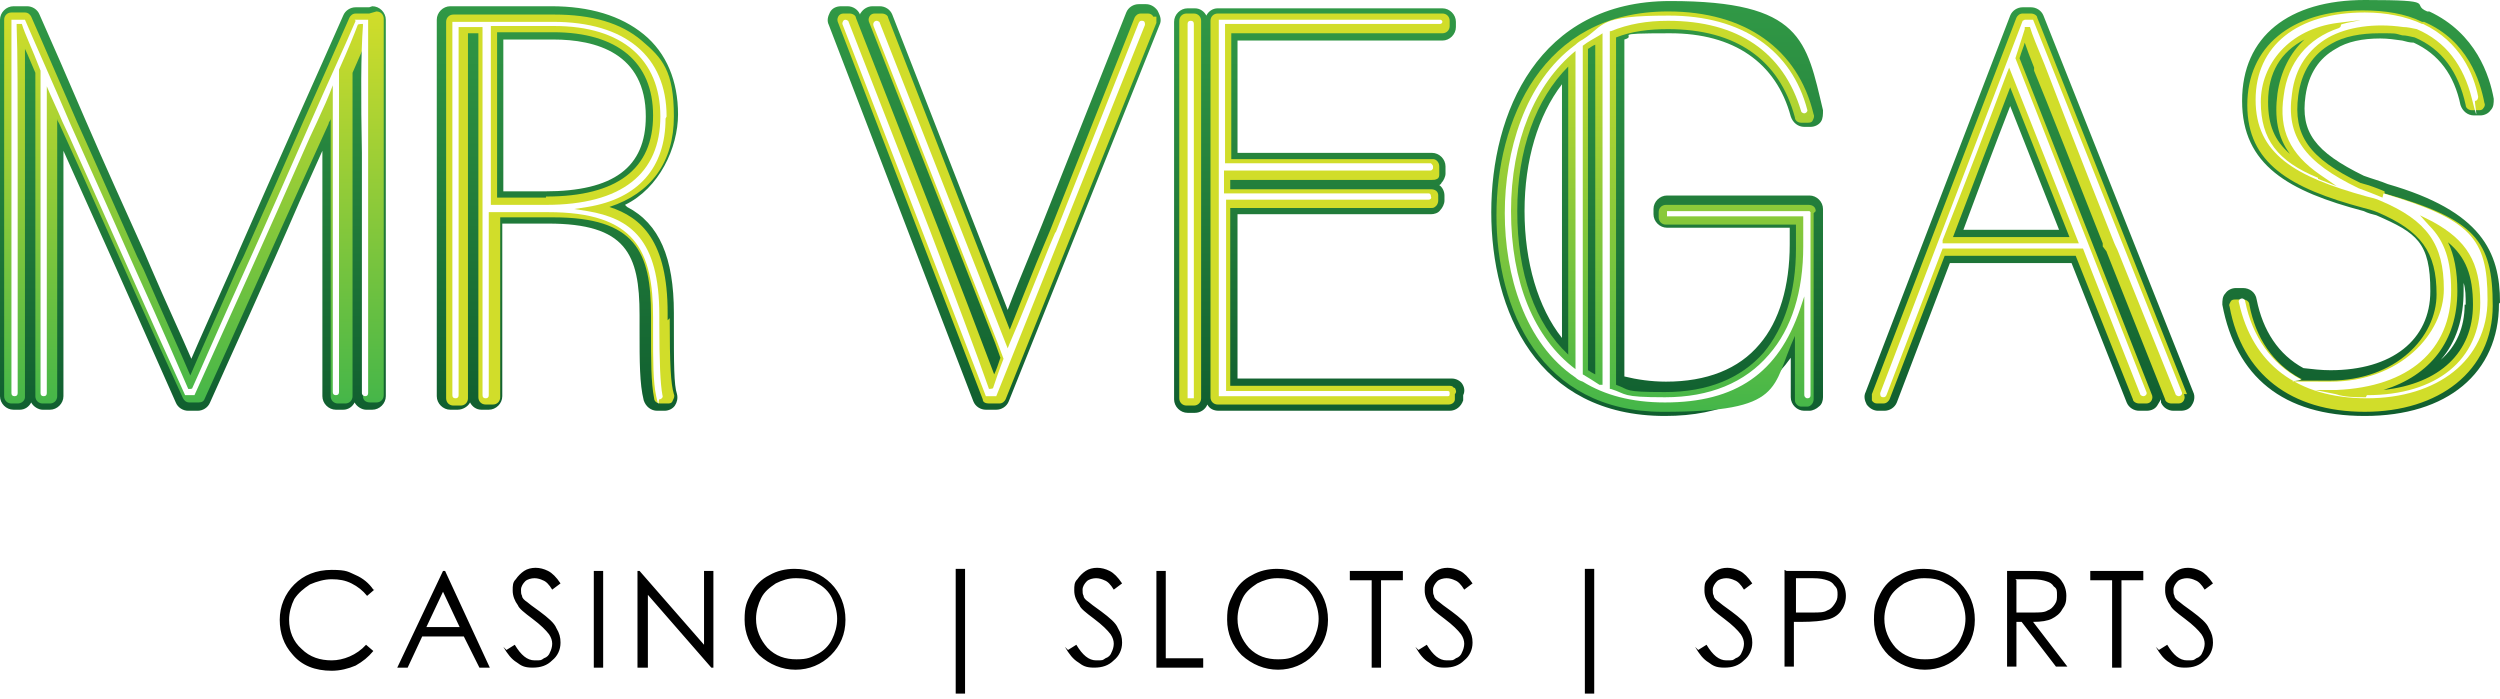 <svg width="1020" height="285" viewBox="0 0 1020 285" fill="none" xmlns="http://www.w3.org/2000/svg">
<g filter="url(#filter0_d_40006888_1710)">
<path d="M152.745 240.574L149.775 243.12C148.078 240.998 145.957 239.301 143.411 238.028C140.865 236.755 138.319 236.331 135.349 236.331C132.379 236.331 129.409 237.18 126.439 238.453C123.894 240.15 121.772 241.847 120.075 244.393C118.802 246.938 117.953 249.908 117.953 252.878C117.953 257.545 119.651 261.788 123.045 264.758C126.439 268.152 130.682 269.425 135.349 269.425C140.017 269.425 145.532 267.304 149.351 263.061L152.321 265.607C150.2 268.152 148.078 269.85 145.108 271.547C142.138 272.82 138.744 273.668 135.349 273.668C128.561 273.668 123.045 271.547 119.226 266.88C115.832 263.061 114.135 258.394 114.135 252.878C114.135 247.363 116.256 242.271 120.075 238.453C123.894 234.634 128.985 232.513 135.349 232.513C141.714 232.513 142.138 233.361 145.108 234.634C148.078 235.907 150.624 238.028 152.321 240.574H152.745ZM181.597 232.937L199.842 272.395H195.599L189.235 259.667H172.263L166.323 272.395H162.08L180.749 232.937H181.597ZM180.749 241.423L173.96 255.848H187.537L180.749 241.423ZM206.631 265.182L210.025 263.061C212.571 267.304 215.116 269.425 218.087 269.425C221.057 269.425 220.632 269.425 221.905 268.577C223.178 268.152 224.027 267.304 224.451 266.031C224.875 265.182 225.299 263.91 225.299 262.637C225.299 261.364 224.875 260.091 224.027 258.818C222.754 257.121 220.632 255 217.238 252.454C213.844 249.908 211.722 248.211 211.298 246.938C210.025 245.241 209.176 243.12 209.176 240.998C209.176 238.877 209.176 237.604 210.449 236.331C211.298 235.058 212.571 233.785 213.844 232.937C215.116 232.088 216.814 231.664 218.511 231.664C220.208 231.664 221.905 232.088 223.602 232.937C225.3 233.785 226.997 235.483 228.694 238.028L225.299 240.574C224.027 238.453 222.754 237.18 221.481 236.755C220.632 236.331 219.359 235.907 218.087 235.907C216.814 235.907 215.116 236.331 214.268 237.18C213.419 238.028 212.571 239.301 212.571 240.574C212.571 241.847 212.571 242.271 212.995 243.12C212.995 243.968 213.844 244.817 215.116 245.665C215.541 246.09 217.238 247.363 220.208 249.484C223.602 252.03 226.148 254.151 226.997 256.273C228.27 258.394 228.694 260.091 228.694 262.212C228.694 265.182 227.421 267.728 225.299 269.425C223.178 271.547 220.632 272.395 217.238 272.395C213.844 272.395 212.571 271.547 210.874 270.274C208.752 269.001 207.055 266.88 205.358 263.91L206.631 265.182ZM242.271 232.937H246.09V272.395H242.271V232.937ZM260.092 272.395V232.937H260.94L287.246 263.061V232.937H291.065V272.395H290.216L264.334 242.695V272.395H260.092ZM324.16 232.088C330.1 232.088 335.191 234.21 339.01 238.028C342.829 241.847 344.95 246.938 344.95 252.878C344.95 258.818 342.829 263.485 339.01 267.304C335.191 271.122 330.1 273.244 324.584 273.244C319.068 273.244 313.977 271.122 309.734 267.304C305.915 263.485 303.794 258.394 303.794 252.878C303.794 247.363 304.642 245.665 306.339 242.271C308.037 238.877 310.582 236.331 313.977 234.634C316.947 232.937 320.341 232.088 324.16 232.088ZM324.584 235.907C321.614 235.907 319.068 236.755 316.522 238.028C313.977 239.725 311.855 241.423 310.582 243.968C309.309 246.514 308.461 249.484 308.461 252.454C308.461 257.121 310.158 260.94 313.128 264.334C316.522 267.728 320.341 269.001 325.008 269.001C329.676 269.001 330.948 268.152 333.494 266.88C336.04 265.607 338.161 263.485 339.434 260.94C340.707 258.394 341.556 255.424 341.556 252.454C341.556 249.484 340.707 246.514 339.434 243.968C338.161 241.423 336.04 239.301 333.494 238.028C330.948 236.331 327.978 235.907 325.008 235.907H324.584ZM389.925 232.088H393.744V283.002H389.925V232.088ZM435.749 265.182L439.143 263.061C441.689 267.304 444.235 269.425 447.205 269.425C450.175 269.425 449.75 269.425 451.023 268.577C452.296 268.152 453.145 267.304 453.569 266.031C453.993 265.182 454.418 263.91 454.418 262.637C454.418 261.364 453.993 260.091 453.145 258.818C451.872 257.121 449.75 255 446.356 252.454C442.962 249.908 440.84 248.211 440.416 246.938C439.143 245.241 438.294 243.12 438.294 240.998C438.294 238.877 438.294 237.604 439.567 236.331C440.416 235.058 441.689 233.785 442.962 232.937C444.235 232.088 445.932 231.664 447.629 231.664C449.326 231.664 451.023 232.088 452.72 232.937C454.418 233.785 456.115 235.483 457.812 238.028L454.418 240.574C453.145 238.453 451.872 237.18 450.599 236.755C449.75 236.331 448.478 235.907 447.205 235.907C445.932 235.907 444.235 236.331 443.386 237.18C442.537 238.028 441.689 239.301 441.689 240.574C441.689 241.847 441.689 242.271 442.113 243.12C442.113 243.968 442.962 244.817 444.235 245.665C444.659 246.09 446.356 247.363 449.326 249.484C452.72 252.03 455.266 254.151 456.115 256.273C457.388 258.394 457.812 260.091 457.812 262.212C457.812 265.182 456.539 267.728 454.418 269.425C452.296 271.547 449.75 272.395 446.356 272.395C442.962 272.395 441.689 271.547 439.992 270.274C437.87 269.001 436.173 266.88 434.476 263.91L435.749 265.182ZM471.814 232.937H475.632V268.577H490.907V272.395H471.814V232.937ZM521.032 232.088C526.972 232.088 532.063 234.21 535.882 238.028C539.7 241.847 541.822 246.938 541.822 252.878C541.822 258.818 539.7 263.485 535.882 267.304C532.063 271.122 526.972 273.244 521.456 273.244C515.94 273.244 510.849 271.122 506.606 267.304C502.787 263.485 500.666 258.394 500.666 252.878C500.666 247.363 501.514 245.665 503.211 242.271C504.908 238.877 507.454 236.331 510.849 234.634C513.819 232.937 517.213 232.088 521.032 232.088ZM521.032 235.907C518.062 235.907 515.516 236.755 512.97 238.028C510.424 239.725 508.303 241.423 507.03 243.968C505.757 246.514 504.909 249.484 504.909 252.454C504.909 257.121 506.606 260.94 509.576 264.334C512.97 267.728 516.789 269.001 521.456 269.001C526.123 269.001 527.396 268.152 529.942 266.88C532.488 265.607 534.609 263.485 535.882 260.94C537.155 258.394 538.003 255.424 538.003 252.454C538.003 249.484 537.155 246.514 535.882 243.968C534.609 241.423 532.488 239.301 529.942 238.028C527.396 236.331 524.426 235.907 521.456 235.907H521.032ZM550.732 236.755V232.937H572.371V236.755H563.461V272.395H559.642V236.755H550.732ZM578.735 265.182L582.13 263.061C584.676 267.304 587.221 269.425 590.191 269.425C593.161 269.425 592.737 269.425 594.01 268.577C595.283 268.152 596.131 267.304 596.556 266.031C596.98 265.182 597.404 263.91 597.404 262.637C597.404 261.364 596.98 260.091 596.131 258.818C594.859 257.121 592.737 255 589.343 252.454C585.948 249.908 583.827 248.211 583.403 246.938C582.13 245.241 581.281 243.12 581.281 240.998C581.281 238.877 581.281 237.604 582.554 236.331C583.403 235.058 584.676 233.785 585.948 232.937C587.221 232.088 588.918 231.664 590.616 231.664C592.313 231.664 594.01 232.088 595.707 232.937C597.404 233.785 599.101 235.483 600.799 238.028L597.404 240.574C596.131 238.453 594.859 237.18 593.586 236.755C592.737 236.331 591.464 235.907 590.191 235.907C588.918 235.907 587.221 236.331 586.373 237.18C585.524 238.028 584.676 239.301 584.676 240.574C584.676 241.847 584.676 242.271 585.1 243.12C585.1 243.968 585.948 244.817 587.221 245.665C587.646 246.09 589.343 247.363 592.313 249.484C595.707 252.03 598.253 254.151 599.102 256.273C600.374 258.394 600.799 260.091 600.799 262.212C600.799 265.182 599.526 267.728 597.404 269.425C595.283 271.547 592.737 272.395 589.343 272.395C585.948 272.395 584.676 271.547 582.978 270.274C580.857 269.001 579.16 266.88 577.463 263.91L578.735 265.182ZM646.622 232.088H650.441V283.002H646.622V232.088ZM692.87 265.182L696.265 263.061C698.81 267.304 701.356 269.425 704.326 269.425C707.296 269.425 706.872 269.425 708.145 268.577C709.418 268.152 710.266 267.304 710.691 266.031C711.115 265.182 711.539 263.91 711.539 262.637C711.539 261.364 711.115 260.091 710.266 258.818C708.993 257.121 706.872 255 703.478 252.454C700.083 249.908 697.962 248.211 697.537 246.938C696.265 245.241 695.416 243.12 695.416 240.998C695.416 238.877 695.416 237.604 696.689 236.331C697.537 235.058 698.81 233.785 700.083 232.937C701.356 232.088 703.053 231.664 704.75 231.664C706.448 231.664 708.145 232.088 709.842 232.937C711.539 233.785 713.236 235.483 714.933 238.028L711.539 240.574C710.266 238.453 708.993 237.18 707.72 236.755C706.872 236.331 705.599 235.907 704.326 235.907C703.053 235.907 701.356 236.331 700.507 237.18C699.659 238.028 698.81 239.301 698.81 240.574C698.81 241.847 698.81 242.271 699.235 243.12C699.235 243.968 700.083 244.817 701.356 245.665C701.78 246.09 703.478 247.363 706.448 249.484C709.842 252.03 712.388 254.151 713.236 256.273C714.509 258.394 714.933 260.091 714.933 262.212C714.933 265.182 713.661 267.728 711.539 269.425C709.418 271.547 706.872 272.395 703.478 272.395C700.083 272.395 698.81 271.547 697.113 270.274C694.992 269.001 693.295 266.88 691.597 263.91L692.87 265.182ZM728.935 232.937H736.572C741.24 232.937 744.21 232.937 745.483 233.361C747.604 233.785 749.725 235.058 750.998 236.755C752.271 238.453 753.12 240.574 753.12 243.12C753.12 245.665 752.271 247.787 750.998 249.484C749.725 251.181 747.604 252.454 745.058 252.878C743.361 253.303 739.967 253.727 734.875 253.727H731.905V271.971H728.086V232.513L728.935 232.937ZM732.754 236.755V249.908H739.542C742.088 249.908 744.21 249.908 745.483 249.06C746.755 248.635 747.604 247.787 748.453 246.514C749.301 245.241 749.725 244.393 749.725 242.695C749.725 240.998 749.725 240.15 748.453 238.877C747.604 237.604 746.755 237.18 745.483 236.755C744.21 236.331 742.512 235.907 739.542 235.907H732.754V236.755ZM784.942 232.088C790.882 232.088 795.973 234.21 799.792 238.028C803.611 241.847 805.732 246.938 805.732 252.878C805.732 258.818 803.611 263.485 799.792 267.304C795.973 271.122 790.882 273.244 785.366 273.244C779.85 273.244 774.759 271.122 770.516 267.304C766.697 263.485 764.576 258.394 764.576 252.878C764.576 247.363 765.424 245.665 767.121 242.271C768.819 238.877 771.364 236.331 774.759 234.634C777.729 232.937 781.123 232.088 784.942 232.088ZM784.942 235.907C781.972 235.907 779.426 236.755 776.88 238.028C774.334 239.725 772.213 241.423 770.94 243.968C769.667 246.514 768.819 249.484 768.819 252.454C768.819 257.121 770.516 260.94 773.486 264.334C776.88 267.728 780.699 269.001 785.366 269.001C790.033 269.001 791.306 268.152 793.852 266.88C796.398 265.607 798.519 263.485 799.792 260.94C801.065 258.394 801.914 255.424 801.914 252.454C801.914 249.484 801.065 246.514 799.792 243.968C798.519 241.423 796.398 239.301 793.852 238.028C791.306 236.331 788.336 235.907 785.366 235.907H784.942ZM818.885 232.937H826.522C830.765 232.937 833.735 232.937 835.433 233.361C837.554 233.785 839.676 235.058 840.948 236.755C842.221 238.453 843.07 240.574 843.07 243.12C843.07 245.665 842.646 246.938 841.373 248.635C840.524 250.333 838.827 251.605 837.13 252.454C835.433 253.302 832.887 253.727 829.493 253.727L843.494 271.971H838.827L824.825 253.727H822.704V271.971H818.885V232.513V232.937ZM822.704 236.755V249.908H829.493C832.038 249.908 834.16 249.908 835.433 249.06C836.706 248.635 837.554 247.787 838.403 246.514C839.251 245.241 839.251 244.393 839.251 242.695C839.251 240.998 839.251 240.15 837.978 239.301C837.13 238.028 836.281 237.604 835.008 237.18C833.735 236.755 832.038 236.331 829.068 236.331H822.279L822.704 236.755ZM852.829 236.755V232.937H874.468V236.755H865.557V272.395H861.739V236.755H852.829ZM880.832 265.182L884.226 263.061C886.772 267.304 889.318 269.425 892.288 269.425C895.258 269.425 894.834 269.425 896.107 268.577C897.379 268.152 898.228 267.304 898.652 266.031C899.077 265.182 899.501 263.91 899.501 262.637C899.501 261.364 899.077 260.091 898.228 258.818C896.955 257.121 894.834 255 891.439 252.454C888.045 249.908 885.923 248.211 885.499 246.938C884.226 245.241 883.378 243.12 883.378 240.998C883.378 238.877 883.378 237.604 884.651 236.331C885.499 235.058 886.772 233.785 888.045 232.937C889.318 232.088 891.015 231.664 892.712 231.664C894.409 231.664 896.107 232.088 897.804 232.937C899.501 233.785 901.198 235.483 902.895 238.028L899.501 240.574C898.228 238.453 896.955 237.18 895.682 236.755C894.834 236.331 893.561 235.907 892.288 235.907C891.015 235.907 889.318 236.331 888.469 237.18C887.621 238.028 886.772 239.301 886.772 240.574C886.772 241.847 886.772 242.271 887.196 243.12C887.196 243.968 888.045 244.817 889.318 245.665C889.742 246.09 891.439 247.363 894.409 249.484C897.804 252.03 900.349 254.151 901.198 256.273C902.471 258.394 902.895 260.091 902.895 262.212C902.895 265.182 901.622 267.728 899.501 269.425C897.379 271.547 894.834 272.395 891.439 272.395C888.045 272.395 886.772 271.547 885.075 270.274C882.953 269.001 881.256 266.88 879.559 263.91L880.832 265.182Z" fill="black"/>
</g>
<path d="M472.662 5.091C473.511 6.789 473.935 8.486 473.087 10.183L411.564 163.773C410.715 165.895 408.594 167.168 406.473 167.168H402.23C400.108 167.168 397.987 165.895 397.138 163.773L338.161 10.183C337.313 8.486 337.737 6.789 338.586 5.091C339.434 3.394 341.131 2.546 343.253 2.546H345.799C347.92 2.546 350.042 3.819 350.89 5.94C350.89 5.94 350.89 5.516 351.314 5.091C352.163 3.819 353.86 2.546 355.982 2.546C358.103 2.546 358.952 2.546 358.952 2.546C361.073 2.546 363.195 3.819 364.043 5.94L411.14 126.436C413.686 119.648 416.656 112.435 419.626 105.222L425.141 91.645L459.509 5.091C460.358 2.97 462.479 1.697 464.601 1.697H467.571C469.268 1.697 470.965 2.546 472.238 4.243L472.662 5.091ZM255.849 84.432C269.002 91.221 274.942 105.222 274.942 127.709V130.679C274.942 148.923 274.942 156.985 276.215 160.803C276.639 162.501 276.215 164.198 275.366 165.471C274.517 166.743 272.82 167.592 271.123 167.592H268.153C265.607 167.592 263.486 165.895 262.637 163.349C260.94 156.561 260.94 147.651 260.94 134.498V128.558C260.94 103.525 255.424 91.221 223.602 91.221H204.933V161.652C204.933 164.622 202.388 167.168 199.418 167.168H196.448C194.326 167.168 192.629 165.895 191.78 164.198C190.932 165.895 188.81 167.168 186.689 167.168H183.719C180.749 167.168 178.203 164.622 178.203 161.652V8.061C178.203 5.091 180.749 2.546 183.719 2.546H224.875C240.574 2.546 253.303 6.364 262.637 14.001C271.972 21.639 276.639 33.094 276.639 46.671C276.639 60.248 269.002 76.795 255 83.584L255.849 84.432ZM263.486 47.52C263.486 21.638 243.12 16.123 225.724 16.123H205.358V78.068H222.329C250.333 78.068 263.486 68.31 263.486 47.52ZM150.624 2.97H145.108C142.987 2.97 140.865 4.243 140.017 6.364C134.925 17.82 128.985 31.397 121.348 48.368C112.862 67.461 104.376 86.554 97.163 103.101L94.617 109.041C87.829 124.315 81.888 137.468 78.07 146.378C74.251 137.468 67.887 123.891 61.523 109.041L58.977 103.101C51.339 86.129 42.854 67.461 34.792 48.793C27.155 30.973 21.215 17.396 16.123 5.94C15.274 3.819 13.153 2.546 11.032 2.546H5.516C2.546 2.546 0 5.091 0 8.061V161.652C0 164.622 2.546 167.168 5.516 167.168H8.062C10.183 167.168 11.88 165.895 12.729 164.198C13.577 165.895 15.699 167.168 17.396 167.168H20.366C23.336 167.168 25.882 164.622 25.882 161.652V61.521L35.216 82.311C49.218 113.284 63.22 145.105 71.706 164.198C72.554 166.319 74.675 167.592 76.797 167.592H80.616C82.737 167.592 84.859 166.319 85.707 164.198C94.193 145.105 108.619 113.708 122.196 82.311L131.531 61.521V161.652C131.531 164.622 134.077 167.168 137.047 167.168H140.017C142.138 167.168 143.835 165.895 144.684 164.198C145.532 165.895 147.654 167.168 149.351 167.168H151.897C154.867 167.168 157.413 164.622 157.413 161.652V8.061C157.413 5.091 154.867 2.546 151.897 2.546L150.624 2.97ZM1019.58 123.891C1019.58 152.318 998.361 169.713 964.842 169.713C931.323 169.713 912.23 153.591 906.714 124.315C906.714 122.618 906.714 120.921 907.987 119.648C908.835 118.375 910.532 117.526 912.23 117.526H915.2C917.745 117.526 920.291 119.224 920.716 122.194C923.261 134.922 929.626 144.681 939.809 150.196C943.627 150.621 947.022 151.045 950.84 151.045C975.874 151.045 991.572 138.741 991.572 118.799C991.572 98.858 986.057 95.04 969.509 87.827C967.812 87.402 966.115 86.978 964.418 86.129C933.869 78.068 914.775 67.461 914.775 41.156C914.775 14.85 933.869 0 964.842 0C995.815 0 983.086 1.697 990.299 4.667H991.148C1010.24 13.577 1015.76 30.973 1017.45 40.307C1017.45 42.004 1017.45 43.701 1016.18 44.974C1015.33 46.247 1013.64 47.096 1011.94 47.096H1009.39C1006.85 47.096 1004.73 45.398 1003.88 42.853C1001.33 30.548 994.967 22.063 984.784 17.396C983.086 17.396 981.814 16.971 980.116 16.547C977.146 16.123 974.176 15.698 971.206 15.698C963.993 15.698 957.629 16.971 952.962 19.941C946.173 23.76 941.93 30.124 940.657 39.034C938.536 53.884 944.476 61.945 964.418 71.704C967.812 72.977 971.206 73.825 974.176 75.098C1012.36 86.129 1020 102.677 1020 123.466L1019.58 123.891ZM1006 124.315C1006 120.921 1006 117.951 1005.15 115.405C1005.15 116.678 1005.15 117.527 1005.15 118.799C1005.15 129.831 1002.18 139.589 995.815 146.802C1002.18 141.286 1005.57 133.649 1005.57 124.315H1006ZM894.834 159.955C895.682 161.652 895.258 163.773 894.409 165.046C893.561 166.743 891.864 167.592 889.742 167.592H886.772C884.651 167.592 882.529 166.319 881.68 164.198V162.925C881.256 163.773 880.832 164.198 880.408 165.046C879.559 166.743 877.862 167.592 875.74 167.592H872.77C870.649 167.592 868.527 166.319 867.679 164.198L845.191 107.344H795.549L773.91 164.198C773.062 166.319 770.94 167.592 768.819 167.592H766.273C764.576 167.592 762.879 166.743 761.606 165.046C760.757 163.349 760.333 161.652 761.181 159.955L820.158 6.364C821.007 4.243 823.128 2.97 825.25 2.97H828.644C830.765 2.97 832.887 4.243 833.735 6.364L894.834 159.955ZM840.1 93.767L820.158 43.277C814.218 58.551 807.005 77.644 801.065 93.767H840.524H840.1ZM591.04 154.439H504.909V87.402H583.827C585.1 87.402 586.797 86.978 587.646 85.705C588.494 84.857 589.343 83.16 589.343 81.887V79.765C589.343 78.068 588.494 76.371 587.221 75.522C587.221 75.522 588.07 75.098 588.07 74.674C588.918 73.825 589.767 72.128 589.767 70.855V67.885C589.767 64.915 587.221 62.37 584.251 62.37H504.909V16.547H588.494C591.464 16.547 594.01 14.001 594.01 11.031V8.91C594.01 5.94 591.464 3.394 588.494 3.394H496.847C494.725 3.394 493.028 4.667 492.18 6.364C491.331 4.667 489.634 3.394 487.512 3.394H484.542C481.572 3.394 479.027 5.94 479.027 8.91V162.925C479.027 165.895 481.572 168.441 484.542 168.441H487.512C489.634 168.441 491.755 167.168 492.604 165.046C493.453 166.743 495.15 167.592 497.271 167.592H591.464C594.01 167.592 596.131 165.895 596.98 163.349V161.228C597.829 159.531 597.404 157.833 596.556 156.561C595.707 155.288 594.01 154.439 592.313 154.439H591.04ZM743.785 86.129V162.076C743.785 163.349 743.361 165.046 742.088 165.895C741.24 166.743 739.542 167.592 738.27 167.592H736.148C733.178 167.592 730.632 165.046 730.632 162.076C730.632 159.106 730.632 155.288 730.632 145.954C719.601 161.652 702.629 169.713 679.293 169.713C627.105 169.713 608.436 126.861 608.436 86.554C608.436 46.247 627.529 0.424 681.414 0.424C735.299 0.424 736.997 16.547 743.785 44.974C743.785 46.671 743.785 48.368 742.937 49.641C742.088 50.914 740.391 51.763 738.694 51.763H736.148C733.602 51.763 731.481 50.065 730.632 47.52C724.692 25.457 707.296 13.577 681.414 13.577C655.532 13.577 668.686 14.426 662.745 16.123V153.591C667.837 154.863 673.777 155.712 679.717 155.712C696.265 155.712 709.418 150.621 717.904 140.438C725.965 131.104 730.208 116.678 730.208 99.707V92.918H680.141C677.171 92.918 674.626 90.372 674.626 87.402V85.281C674.626 82.311 677.171 79.765 680.141 79.765H738.27C741.24 79.765 743.785 82.311 743.785 85.281V86.129ZM637.288 34.367C627.529 47.096 622.013 65.34 622.013 86.129C622.013 106.919 627.529 125.588 637.288 137.892V34.791V34.367Z" fill="url(#paint0_linear_40006888_1710)"/>
<path d="M740.815 86.134C740.815 84.437 739.542 83.588 737.845 83.588H679.716C678.019 83.588 676.746 84.862 676.746 86.559V88.68C676.746 90.377 678.019 91.65 679.716 91.65H732.753V101.409C732.753 119.228 728.086 133.654 719.6 143.837C710.265 154.444 696.688 159.96 679.292 159.96C661.896 159.96 665.29 159.111 659.35 156.99V15.279C665.715 12.733 672.928 11.885 680.565 11.885C708.144 11.885 725.964 24.189 732.329 47.949C732.329 49.222 733.602 50.07 734.874 50.07H737.42C738.269 50.07 739.117 50.07 739.542 49.222C739.966 48.373 740.39 47.525 739.966 46.676C733.602 19.946 711.963 4.672 680.565 4.672C628.801 4.672 610.557 49.646 610.557 87.831C610.557 126.017 628.377 168.021 678.444 168.021C728.51 168.021 722.57 158.262 732.329 137.048C732.329 139.17 732.329 147.231 732.329 147.231C732.329 156.565 732.329 160.384 732.329 163.354C732.329 164.627 733.602 165.9 734.874 165.9H736.996C737.845 165.9 738.269 165.9 739.117 165.051C739.542 164.627 739.966 163.778 739.966 162.93V86.983L740.815 86.134ZM619.042 86.134C619.042 61.102 626.68 40.312 639.833 27.159V144.685C626.255 131.957 619.042 111.591 619.042 86.134ZM650.864 152.747C650.016 152.322 649.167 151.898 647.894 151.05V19.946C648.743 19.522 649.592 18.673 650.864 18.249V152.747Z" fill="url(#paint1_linear_40006888_1710)"/>
<path d="M272.396 130.679V127.709C272.396 98.433 261.789 88.675 248.635 84.432C265.607 78.916 274.942 66.188 274.942 47.519C274.942 28.851 270.274 23.759 261.789 16.546C253.303 9.334 241.422 5.939 226.148 5.939H184.992C183.294 5.939 182.021 7.212 182.021 8.909V162.5C182.021 164.197 183.294 165.47 184.992 165.47H187.962C189.659 165.47 190.932 164.197 190.932 162.5V13.576H195.175V162.076C195.175 163.773 196.447 165.046 198.145 165.046H201.115C202.812 165.046 204.085 163.773 204.085 162.076V88.675H225.724C259.243 88.675 265.607 102.676 265.607 128.557V134.497C265.607 147.226 265.607 156.136 266.88 162.5C266.88 163.773 268.153 164.621 269.426 164.621H272.396C273.244 164.621 274.093 164.621 274.517 163.348C274.942 162.5 275.366 161.651 274.942 160.803C273.669 156.56 273.244 148.923 273.244 129.83L272.396 130.679ZM222.754 80.613H202.812V13.152H225.724C252.03 13.152 266.456 25.456 266.456 47.095C266.456 68.733 252.03 80.189 222.754 80.189V80.613ZM470.541 6.788C470.116 5.939 469.268 5.515 468.419 5.515H465.449C464.176 5.515 463.328 6.364 462.903 7.212L428.536 93.766L423.02 106.919C419.201 116.253 415.383 126.011 411.988 134.497L362.346 7.212C362.346 6.364 361.073 5.515 359.8 5.515H356.83C355.982 5.515 355.133 5.939 354.709 6.788C354.284 7.636 354.284 8.485 354.709 9.334L406.048 140.013L408.17 145.953C407.321 148.499 406.472 151.044 405.624 152.741C400.532 139.164 390.774 113.707 382.712 92.917L349.193 7.212C349.193 6.364 347.92 5.515 346.647 5.515H344.101C343.253 5.515 342.404 5.939 341.98 6.788C341.556 7.636 341.556 8.485 341.98 9.334L400.957 162.924C400.957 164.197 402.229 164.621 403.502 164.621H407.745C409.018 164.621 409.867 163.773 410.291 162.924L471.814 9.334C471.814 8.485 471.814 7.636 471.814 6.788H470.541ZM593.161 158.257C592.737 157.408 591.888 157.409 591.04 157.409H501.938V84.856H583.827C584.675 84.856 585.1 84.856 585.948 84.007C586.373 83.583 586.797 82.735 586.797 81.886V79.765C586.797 78.067 585.524 77.219 583.827 77.219H501.938V73.4H584.251C585.1 73.4 585.524 73.4 586.373 72.976C587.221 72.552 587.221 71.703 587.221 70.855V67.885C587.221 66.188 585.948 64.915 584.675 64.915H502.363V13.576H588.494C590.191 13.576 591.464 12.304 591.464 10.606V8.485C591.464 6.788 590.191 5.515 588.494 5.515H496.847C495.15 5.515 493.877 6.788 493.877 8.485V162.076C493.877 163.773 495.15 165.046 496.847 165.046H591.04C592.313 165.046 593.586 164.197 593.586 162.924V160.803C594.434 159.954 594.01 159.106 593.586 158.257H593.161ZM892.288 160.803L831.19 7.212C831.19 6.364 829.917 5.515 828.644 5.515H825.249C823.977 5.515 823.128 6.364 822.704 7.212L763.727 160.803C763.727 161.651 763.727 162.5 763.727 163.348C764.151 164.197 765 164.621 765.848 164.621H768.394C769.667 164.621 770.516 163.773 770.94 162.924L793.427 104.373H846.888L870.224 162.924C870.224 163.773 871.497 164.621 872.77 164.621H875.74C876.589 164.621 877.437 164.197 877.862 163.348C878.286 162.5 878.286 161.651 877.862 160.803L823.977 23.759C824.825 20.789 825.674 19.092 826.098 17.395C826.947 19.941 828.219 23.335 829.917 27.578V28.851C835.857 43.276 845.191 67.036 857.92 99.282V100.554C859.193 102.252 859.617 102.676 859.617 103.1L883.378 162.924C883.378 163.773 884.65 164.621 885.923 164.621H888.893C889.742 164.621 890.591 164.197 891.015 163.348C891.439 162.5 891.439 161.651 891.015 160.803H892.288ZM844.343 96.736H796.822C804.883 75.522 813.794 52.186 820.158 35.639L844.343 96.736ZM972.903 78.067C969.933 76.795 966.539 75.522 963.145 74.673C941.93 64.49 935.566 55.156 937.687 39.033C938.96 29.275 943.627 22.062 951.264 17.819C956.356 14.849 963.145 13.576 970.782 13.576C978.419 13.576 976.722 13.576 980.116 14.425C981.814 14.425 983.086 14.849 985.208 15.274C996.24 19.941 1003.03 29.275 1006 42.852C1006 44.125 1007.27 44.973 1008.54 44.973H1011.09C1011.94 44.973 1012.79 44.973 1013.21 44.125C1013.64 43.701 1014.06 42.852 1013.64 42.003C1011.94 33.093 1006.85 16.546 989.027 8.909H988.178C981.389 5.515 972.903 4.242 963.993 4.242C934.717 4.242 916.897 19.092 916.897 42.852C916.897 66.612 934.293 76.795 964.417 84.856C966.115 85.28 967.812 85.705 969.933 86.553C987.754 94.19 994.118 102.676 994.118 120.072C994.118 137.467 977.571 155.287 950.416 155.287C923.261 155.287 942.354 155.287 938.536 154.439C927.504 148.499 920.291 137.891 917.745 124.314C917.745 123.042 916.472 122.193 915.2 122.193H912.229C911.381 122.193 910.532 122.193 910.108 123.042C909.684 123.89 909.259 124.314 909.684 125.163C914.775 152.741 934.717 168.016 964.842 168.016C994.967 168.016 1017.03 151.469 1017.03 124.739C1017.03 98.009 1009.82 89.523 972.903 78.916V78.067ZM925.383 41.579C925.383 29.699 930.474 21.213 940.233 16.122C934.293 21.638 930.474 29.275 929.201 38.185C927.928 47.943 929.201 56.005 934.293 62.793C927.928 57.278 925.383 50.913 925.383 41.579ZM972.479 159.106C991.572 153.166 1002.6 139.164 1002.6 118.799C1002.6 110.737 1001.33 103.949 998.785 98.857C1006 104.797 1008.97 112.434 1008.97 124.314C1008.97 143.831 995.391 156.56 972.479 159.106ZM487.088 5.515H484.118C482.421 5.515 481.148 6.788 481.148 8.485V162.5C481.148 164.197 482.421 165.47 484.118 165.47H487.088C488.785 165.47 490.058 164.197 490.058 162.5V8.485C490.058 6.788 488.785 5.515 487.088 5.515Z" fill="url(#paint2_linear_40006888_1710)"/>
<path d="M271.971 47.524C271.971 22.915 254.999 8.914 225.723 8.914H184.566V161.232C184.566 162.08 184.991 162.505 185.839 162.505C186.688 162.505 187.112 162.08 187.112 161.232V11.036H196.871V161.232C196.871 162.08 197.295 162.505 198.144 162.505C198.992 162.505 199.417 162.08 199.417 161.232V86.558H223.601C259.242 86.558 266.455 102.256 266.455 129.411V135.351C266.455 147.23 266.455 155.716 267.728 161.656C269.001 167.596 268.576 162.929 269.001 162.929C269.849 162.929 270.698 162.08 270.274 161.232C269.425 156.565 269.001 148.079 269.001 131.532V128.562C269.001 97.589 257.12 89.104 239.724 86.134L234.209 85.285L239.724 84.436C260.515 81.042 271.546 68.314 271.546 48.372L271.971 47.524ZM222.753 83.588H200.265V10.611H226.147C253.726 10.611 269.425 24.188 269.425 47.524C269.425 70.859 253.726 83.588 222.753 83.588Z" fill="white"/>
<path d="M430.658 94.609C428.961 98.427 427.263 102.67 425.566 106.913C420.899 118.368 416.232 130.248 411.989 140.007L411.14 142.128L410.292 140.007L358.952 9.327C358.952 8.903 358.104 8.479 357.679 8.479C356.831 8.479 355.982 9.328 356.407 10.6L406.897 139.583L409.443 146.371C407.322 151.887 406.049 155.705 405.2 158.251C405.2 158.675 403.503 158.675 403.503 158.675C399.26 146.371 388.228 117.096 379.318 93.76L346.223 8.903C346.223 8.479 345.375 8.055 344.951 8.055C344.102 8.055 343.678 8.903 343.678 9.752L402.23 161.645H406.473L467.147 10.176C467.147 9.328 467.147 8.479 465.874 8.479C465.45 8.479 465.026 8.479 464.601 9.327L430.658 95.033V94.609Z" fill="white"/>
<path d="M499.391 81.456H582.977C583.401 81.456 584.25 81.031 583.825 80.183C583.825 79.334 583.401 78.91 582.977 78.91H499.391V69.576H583.401C583.825 69.576 584.25 69.576 584.674 68.727V67.879C584.674 67.454 584.25 67.03 583.825 66.606H499.815V9.752H587.644C588.068 9.752 588.493 9.328 588.493 8.903C588.493 8.479 588.068 8.055 587.644 8.055H497.27V161.645H590.614C591.038 161.645 591.463 161.645 591.463 160.797C591.463 159.948 591.463 159.524 590.614 159.524H500.24V81.456H499.391Z" fill="white"/>
<path d="M825.251 8.479L767.123 160.372C767.123 161.221 767.123 162.069 768.396 162.069C768.82 162.069 769.245 162.07 769.669 161.221L792.581 101.397H849.86C849.86 101.821 873.196 160.797 873.196 160.797C873.196 161.221 874.045 161.645 874.469 161.645C875.318 161.645 876.166 160.797 875.742 159.948L822.281 23.753C824.403 17.389 825.675 13.146 826.1 11.873V11.025H828.221C829.07 13.995 831.191 19.086 834.161 26.299C839.677 40.724 849.012 64.909 862.165 98.003C862.589 99.276 863.862 101.821 863.862 101.821L887.622 160.797C887.622 161.221 888.471 161.645 888.895 161.645C889.744 161.645 890.592 160.797 890.168 159.948L829.494 8.055H826.1L825.251 8.479ZM848.163 99.276H792.581V98.003C801.491 75.516 812.098 47.937 818.887 29.693L819.735 27.572L848.163 99.276Z" fill="white"/>
<path d="M972.054 80.616C969.084 79.343 965.69 78.07 962.295 76.798C940.232 66.191 932.595 55.584 935.14 38.188C936.413 27.581 941.929 19.944 949.991 15.277C957.628 11.034 968.66 9.337 980.54 11.034C982.237 11.034 983.934 11.458 986.056 11.882C997.936 16.974 1005.15 26.732 1008.54 40.309C1011.94 53.886 1009.39 41.158 1009.82 41.158C1010.66 41.158 1011.09 40.309 1011.09 39.461C1009.39 30.551 1003.88 16.974 988.601 9.761H988.177C981.813 6.791 973.751 5.094 964.841 5.094C937.262 5.094 920.29 18.671 920.29 40.734C920.29 62.796 936.413 72.131 965.69 80.192C967.387 80.616 969.508 81.04 971.205 81.889C990.299 89.951 997.087 99.709 997.087 117.953C997.087 136.197 979.267 155.714 950.839 155.714C922.412 155.714 942.353 155.714 938.111 154.442C926.655 148.077 919.017 137.47 916.047 123.045C916.047 122.196 915.199 121.772 914.774 121.772C913.926 121.772 913.077 122.62 913.502 123.469C919.017 148.502 937.262 162.503 965.69 162.503C994.117 162.503 1014.91 147.229 1014.91 122.196C1014.91 97.163 1008.12 89.526 972.478 78.919L972.054 80.616ZM945.748 72.555C929.2 65.766 922.412 56.856 922.412 41.582C922.412 26.308 933.868 11.882 953.809 9.337C973.751 6.791 954.658 9.337 955.082 10.185C955.082 10.61 955.082 11.034 954.234 11.458C941.505 15.701 933.443 25.459 931.746 39.036C929.625 53.038 934.292 62.796 946.596 71.282L953.385 75.949L945.748 72.979V72.555ZM965.265 162.079C961.022 162.079 956.779 162.079 952.961 160.806L944.475 159.109H953.385C982.661 157.836 1000.06 142.986 1000.06 118.377C1000.06 106.498 997.512 98.436 991.147 92.072L987.328 87.829L992.42 90.375C1006.42 98.012 1011.94 106.922 1011.94 123.469C1011.94 146.804 994.117 161.23 965.69 161.23L965.265 162.079Z" fill="white"/>
<path d="M484.117 162.499H487.087V9.757C487.087 8.909 486.663 8.484 485.814 8.484C484.966 8.484 484.542 8.909 484.542 9.757V162.499H484.117Z" fill="white"/>
<path d="M150.624 5.52H145.108C143.835 5.52 142.987 6.369 142.562 7.218C137.471 18.673 131.531 32.25 123.894 49.222C115.408 68.739 106.922 87.831 99.285 104.803L96.739 109.894C88.253 129.411 81.04 145.11 77.646 153.171C74.251 145.11 67.038 129.411 58.553 109.894L56.007 104.803C48.37 87.831 39.884 68.314 31.398 49.646C23.761 32.25 17.82 18.249 12.729 6.793C12.305 5.945 11.456 5.096 10.183 5.096H4.667C2.97 5.096 1.697 6.369 1.697 8.066V161.657C1.697 163.354 2.97 164.627 4.667 164.627H7.213C8.91 164.627 10.183 163.354 10.183 162.081V86.983C10.183 78.921 10.183 70.436 10.183 62.799C10.183 45.827 10.183 30.977 10.183 19.946C11.456 22.492 12.729 25.886 14.426 29.705V161.657C14.426 163.354 15.699 164.627 17.396 164.627H20.366C22.063 164.627 23.336 163.354 23.336 161.657V48.373C23.336 49.222 23.761 49.646 24.185 50.495L32.671 69.163C47.097 101.408 63.644 138.745 74.676 162.505C75.1 163.354 75.948 164.202 77.221 164.202H81.04C82.313 164.202 83.162 163.778 83.586 162.505C94.617 138.321 111.165 100.984 125.591 69.163L134.077 50.495C134.077 49.646 134.925 49.222 134.925 48.373V161.657C134.925 163.354 136.198 164.627 137.895 164.627H140.865C142.562 164.627 143.835 163.354 143.835 161.657V29.705C145.533 25.886 146.805 22.916 148.078 19.946C148.078 30.977 148.078 45.827 148.078 62.374C148.078 70.436 148.078 78.497 148.078 86.559V161.657C148.078 163.354 149.351 164.202 151.048 164.202H153.594C155.291 164.202 156.564 162.93 156.564 161.232V7.642C156.564 5.945 155.291 4.672 153.594 4.672L150.624 5.52Z" fill="url(#paint3_linear_40006888_1710)"/>
<path d="M145.109 8.479C140.017 20.359 133.653 33.936 126.44 50.483C117.106 71.697 107.771 92.911 99.71 110.731C89.102 134.067 81.041 152.735 78.495 158.251C78.495 158.675 77.646 158.675 77.646 158.675H76.798C74.252 152.735 66.19 134.067 55.583 110.731C47.522 92.487 38.187 71.697 28.853 50.907C21.64 33.936 15.275 19.935 10.184 8.055H4.668V160.372C4.668 161.221 5.092 161.645 5.941 161.645C6.789 161.645 7.214 161.221 7.214 160.372V86.547C7.214 78.486 7.214 70 7.214 62.363C7.214 40.724 7.214 21.632 6.789 10.6V9.752H8.911C10.184 13.995 13.154 19.935 16.548 28.845V160.372C16.548 161.221 16.973 161.645 17.821 161.645C18.67 161.645 19.094 161.221 19.094 160.372V35.209C20.791 39.452 23.337 44.543 25.458 49.634L28.428 55.999L30.125 59.817C45.4 93.76 63.645 135.34 75.525 161.221H79.344C91.224 134.915 109.893 93.76 124.743 59.817L126.44 55.999L129.41 49.634C131.956 44.119 134.077 39.452 135.774 34.785V159.948C135.774 160.797 136.199 161.221 137.047 161.221C137.896 161.221 138.32 160.797 138.32 159.948V28.42C142.139 19.935 144.685 13.57 145.958 10.176C145.958 9.752 148.079 9.752 148.079 9.752V10.6C147.23 21.632 147.23 40.3 147.655 62.363C147.655 70 147.655 78.061 147.655 86.547V160.372C147.655 161.221 148.503 161.645 148.928 161.645C149.776 161.645 150.2 161.221 150.2 160.372V8.055H144.685L145.109 8.479Z" fill="white"/>
<path d="M738.269 86.132H680.141V88.254H735.723V100.558C735.723 118.802 731.056 134.077 721.722 144.684C711.963 156.139 697.537 162.079 679.292 162.079C661.048 162.079 664.018 160.806 657.229 158.685H656.805V12.731H657.229C664.442 9.761 672.079 8.489 680.565 8.489C708.993 8.489 727.662 21.217 734.875 45.401C734.875 45.825 735.723 46.25 736.148 46.25C736.572 46.25 737.42 45.826 737.42 44.977C731.056 20.369 710.69 6.367 680.989 6.367C651.289 6.367 655.108 10.186 645.773 16.126C644.925 16.55 643.652 17.399 642.803 18.247C622.013 33.521 613.951 61.948 613.951 86.981C613.951 112.014 622.013 140.016 642.803 154.018C643.652 154.866 644.5 155.291 645.773 155.715C654.683 161.231 665.715 164.201 679.292 164.201C708.144 164.201 725.54 152.321 734.45 126.015L736.148 120.924V126.439C736.148 134.076 736.148 140.016 736.148 144.684C736.148 154.018 736.148 158.261 736.148 161.231C736.148 161.655 736.572 162.503 737.42 162.503C738.269 162.503 738.693 162.079 738.693 161.231V86.557L738.269 86.132ZM616.497 86.132C616.497 57.706 626.256 34.37 642.803 20.793V150.624C625.831 137.895 616.497 114.984 616.497 86.132ZM653.835 156.988H652.562C650.016 155.291 647.895 154.018 645.773 152.745V18.671C647.895 16.974 650.44 15.701 652.562 14.429L653.835 13.58V156.988Z" fill="white"/>
<defs>
<filter id="filter0_d_40006888_1710" x="112.335" y="229.864" width="792.36" height="54.936" filterUnits="userSpaceOnUse" color-interpolation-filters="sRGB">
<feFlood flood-opacity="0" result="BackgroundImageFix"/>
<feColorMatrix in="SourceAlpha" type="matrix" values="0 0 0 0 0 0 0 0 0 0 0 0 0 0 0 0 0 0 127 0" result="hardAlpha"/>
<feOffset/>
<feGaussianBlur stdDeviation="0.9"/>
<feColorMatrix type="matrix" values="0 0 0 0 1 0 0 0 0 1 0 0 0 0 1 0 0 0 1 0"/>
<feBlend mode="normal" in2="BackgroundImageFix" result="effect1_dropShadow_40006888_1710"/>
<feBlend mode="normal" in="SourceGraphic" in2="effect1_dropShadow_40006888_1710" result="shape"/>
</filter>
<linearGradient id="paint0_linear_40006888_1710" x1="509.151" y1="169.713" x2="509.151" y2="0.849" gradientUnits="userSpaceOnUse">
<stop stop-color="#105E2F"/>
<stop offset="0.7" stop-color="#28883F"/>
<stop offset="1" stop-color="#319946"/>
</linearGradient>
<linearGradient id="paint1_linear_40006888_1710" x1="675.898" y1="3.399" x2="675.898" y2="167.172" gradientUnits="userSpaceOnUse">
<stop stop-color="#D1DD2A"/>
<stop offset="1" stop-color="#45B649"/>
</linearGradient>
<linearGradient id="paint2_linear_40006888_1710" x1="599.526" y1="3.394" x2="599.526" y2="-548.175" gradientUnits="userSpaceOnUse">
<stop stop-color="#D1DD2A"/>
<stop offset="1" stop-color="#45B649"/>
</linearGradient>
<linearGradient id="paint3_linear_40006888_1710" x1="77.221" y1="5.52" x2="77.221" y2="164.627" gradientUnits="userSpaceOnUse">
<stop stop-color="#D1DD2A"/>
<stop offset="1" stop-color="#45B649"/>
</linearGradient>
</defs>
</svg>
